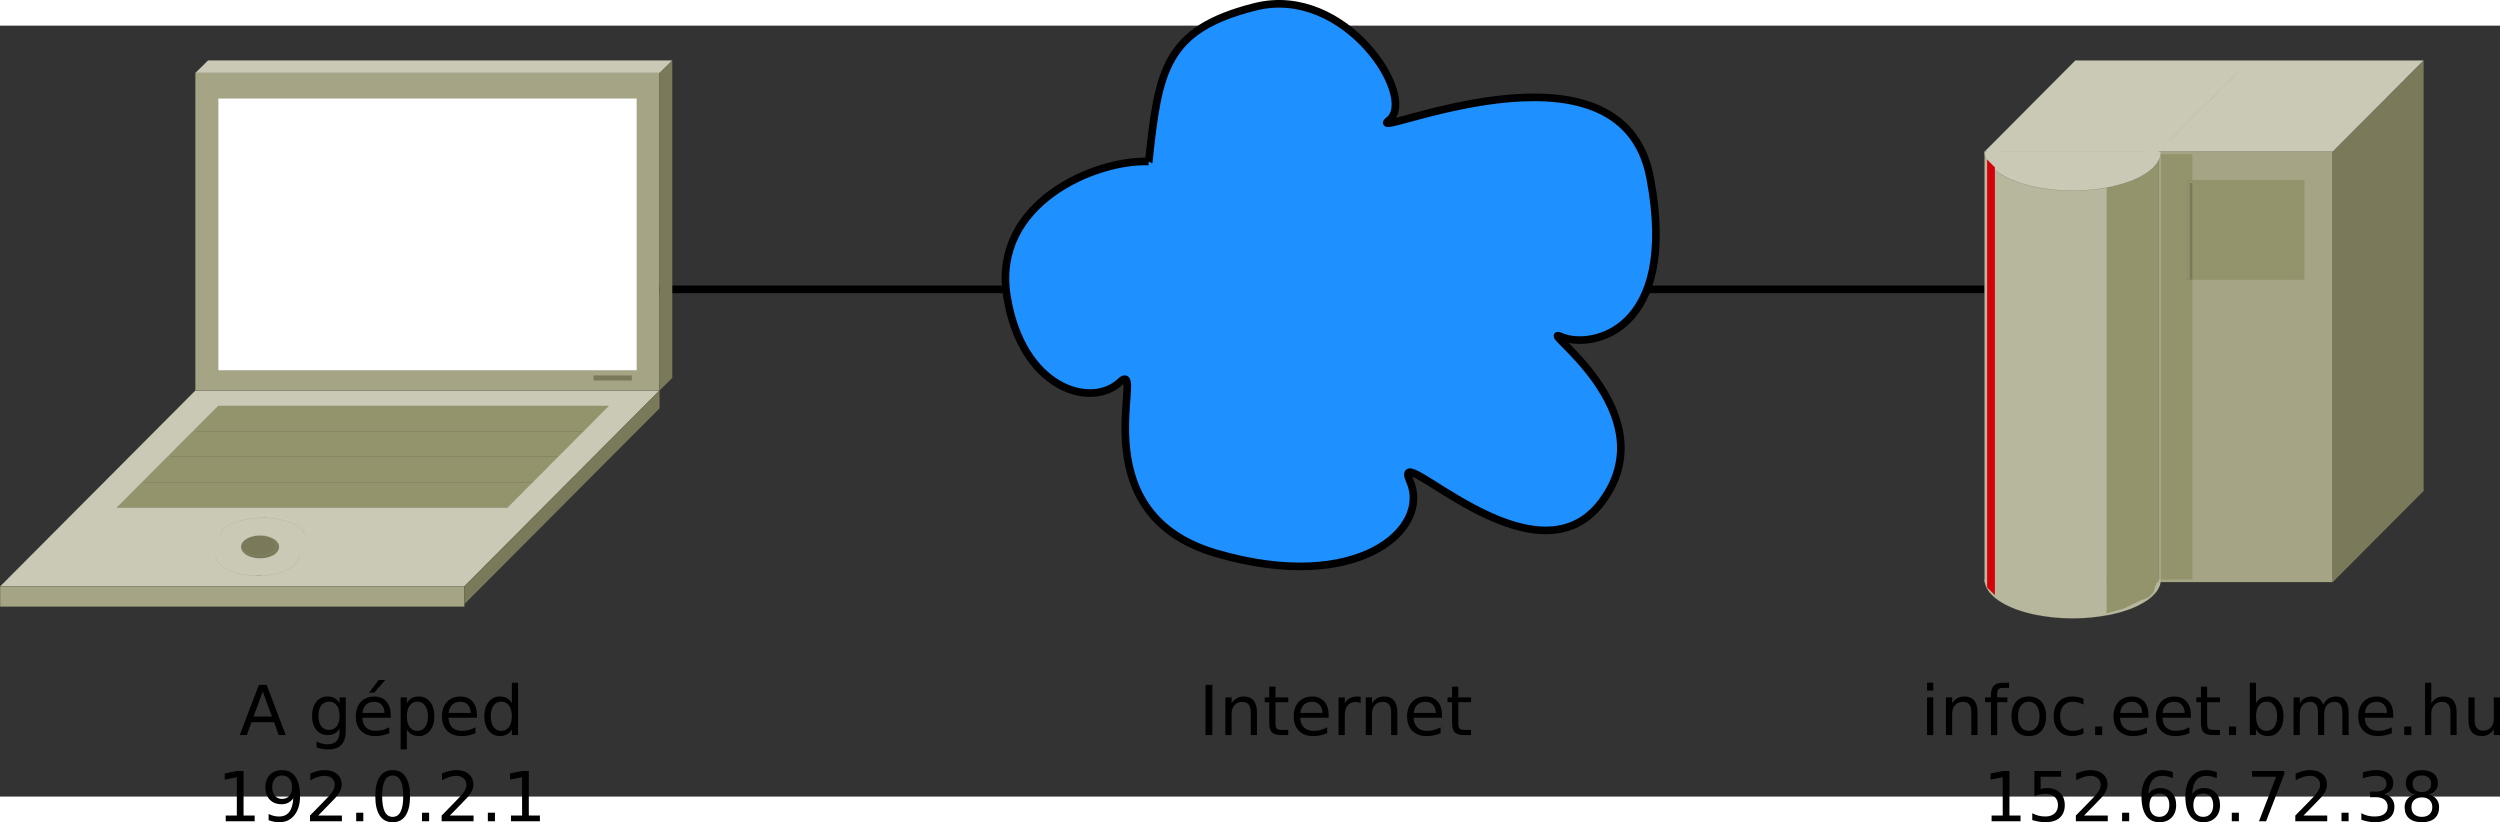<?xml version="1.0" encoding="UTF-8" standalone="no"?>
<!-- Created with Inkscape (http://www.inkscape.org/) -->
<svg id="svg2" xmlns:rdf="http://www.w3.org/1999/02/22-rdf-syntax-ns#" xmlns="http://www.w3.org/2000/svg" height="383.48" width="1166" version="1.1" xmlns:cc="http://creativecommons.org/ns#" xmlns:dc="http://purl.org/dc/elements/1.1/" viewBox="279 80 655.124 202.023">
 <rect x="279" y="80" width="655.124" height="202.023" fill="#333333" stroke="none"/>
 <g id="text4">
  <path id="path3054" style="" d="m347.85 254.5-2.417 6.553h4.842l-2.425-6.553m-1.005-1.755h2.02l5.018 13.167h-1.852l-1.199-3.378h-5.936l-1.199 3.378h-1.879l5.027-13.167"/>
  <path id="path3056" style="" d="m367.98 260.86c0-1.176-0.244-2.087-0.732-2.734-0.482-0.647-1.161-0.97-2.037-0.97-0.87 0-1.549 0.323-2.037 0.97-0.482 0.647-0.723 1.558-0.723 2.734 0 1.17 0.241 2.078 0.723 2.725 0.488 0.647 1.167 0.97 2.037 0.97 0.876 0 1.555-0.323 2.037-0.97 0.488-0.647 0.732-1.555 0.732-2.725m1.623 3.828c-0 1.682-0.373 2.931-1.12 3.748-0.747 0.823-1.89 1.235-3.431 1.235-0.57-0-1.108-0.044-1.614-0.132-0.506-0.082-0.997-0.212-1.473-0.388v-1.579c0.476 0.259 0.947 0.45 1.411 0.573 0.464 0.123 0.938 0.185 1.42 0.185 1.064 0 1.861-0.279 2.39-0.838 0.529-0.553 0.794-1.391 0.794-2.514v-0.803c-0.335 0.582-0.764 1.017-1.288 1.305-0.523 0.288-1.149 0.432-1.879 0.432-1.211 0-2.187-0.462-2.928-1.385-0.741-0.923-1.111-2.146-1.111-3.669 0-1.529 0.37-2.755 1.111-3.678 0.741-0.923 1.717-1.385 2.928-1.385 0.729 0 1.355 0.144 1.879 0.432 0.523 0.288 0.952 0.723 1.288 1.305v-1.499h1.623v8.652"/>
  <path id="path3058" style="" d="m381.39 260.57v0.794h-7.461c0.071 1.117 0.406 1.97 1.005 2.558 0.606 0.582 1.446 0.873 2.522 0.873 0.623 0 1.226-0.076 1.808-0.229 0.588-0.153 1.17-0.382 1.746-0.688v1.535c-0.582 0.247-1.179 0.435-1.79 0.564-0.611 0.129-1.232 0.194-1.861 0.194-1.576 0-2.825-0.459-3.748-1.376-0.917-0.917-1.376-2.158-1.376-3.722 0-1.617 0.435-2.899 1.305-3.845 0.876-0.952 2.055-1.429 3.537-1.429 1.329 0 2.378 0.429 3.148 1.288 0.776 0.853 1.164 2.014 1.164 3.484m-1.623-0.476c-0.012-0.888-0.262-1.596-0.75-2.126-0.482-0.529-1.123-0.794-1.923-0.794-0.905 0-1.632 0.256-2.178 0.767-0.541 0.512-0.853 1.232-0.935 2.161l5.786-0.009m-1.561-8.625h1.755l-2.875 3.316h-1.349l2.469-3.316"/>
  <path id="path3060" style="" d="m385.62 264.43v5.239h-1.632v-13.635h1.632v1.499c0.341-0.588 0.77-1.023 1.288-1.305 0.523-0.288 1.147-0.432 1.87-0.432 1.199 0 2.172 0.476 2.919 1.429 0.753 0.953 1.129 2.205 1.129 3.757-0 1.552-0.376 2.805-1.129 3.757-0.747 0.953-1.72 1.429-2.919 1.429-0.723 0-1.346-0.141-1.87-0.423-0.517-0.288-0.947-0.726-1.288-1.314m5.521-3.448c-0-1.194-0.247-2.128-0.741-2.805-0.488-0.682-1.161-1.023-2.02-1.023-0.858 0-1.535 0.341-2.029 1.023-0.488 0.676-0.732 1.611-0.732 2.805s0.244 2.131 0.732 2.813c0.494 0.676 1.17 1.014 2.029 1.014 0.858 0 1.532-0.338 2.02-1.014 0.494-0.682 0.741-1.62 0.741-2.813"/>
  <path id="path3062" style="" d="m403.97 260.57v0.794h-7.461c0.07 1.117 0.406 1.97 1.005 2.558 0.606 0.582 1.446 0.873 2.522 0.873 0.623 0 1.226-0.076 1.808-0.229 0.588-0.153 1.17-0.382 1.746-0.688v1.535c-0.582 0.247-1.179 0.435-1.79 0.564-0.611 0.129-1.232 0.194-1.861 0.194-1.576 0-2.825-0.459-3.748-1.376-0.917-0.917-1.376-2.158-1.376-3.722-0-1.617 0.435-2.899 1.305-3.845 0.876-0.952 2.055-1.429 3.537-1.429 1.329 0 2.378 0.429 3.148 1.288 0.776 0.853 1.164 2.014 1.164 3.484m-1.623-0.476c-0.012-0.888-0.262-1.596-0.75-2.126-0.482-0.529-1.123-0.794-1.923-0.794-0.905 0-1.632 0.256-2.178 0.767-0.541 0.512-0.853 1.232-0.935 2.161l5.786-0.009"/>
  <path id="path3064" style="" d="m413.13 257.53v-5.345h1.623v13.723h-1.623v-1.482c-0.341 0.588-0.773 1.026-1.296 1.314-0.517 0.282-1.141 0.423-1.87 0.423-1.194 0-2.167-0.476-2.919-1.429-0.747-0.952-1.12-2.205-1.12-3.757 0-1.552 0.373-2.805 1.12-3.757 0.753-0.952 1.726-1.429 2.919-1.429 0.729 0 1.352 0.144 1.87 0.432 0.523 0.282 0.955 0.717 1.296 1.305m-5.53 3.448c0 1.194 0.244 2.131 0.732 2.813 0.494 0.676 1.17 1.014 2.029 1.014 0.858 0 1.535-0.338 2.029-1.014 0.494-0.682 0.741-1.62 0.741-2.813-0-1.194-0.247-2.128-0.741-2.805-0.494-0.682-1.17-1.023-2.029-1.023-0.858 0-1.535 0.341-2.029 1.023-0.488 0.676-0.732 1.611-0.732 2.805"/>
  <path id="path3066" style="" d="m338.15 286.99h2.91v-10.045l-3.166 0.635v-1.623l3.148-0.635h1.782v11.668h2.91v1.499h-7.585v-1.499"/>
  <path id="path3068" style="" d="m349.39 288.22v-1.623c0.447 0.212 0.9 0.373 1.358 0.485 0.459 0.112 0.908 0.168 1.349 0.168 1.176 0 2.073-0.394 2.69-1.182 0.623-0.794 0.979-1.996 1.067-3.607-0.341 0.506-0.773 0.894-1.296 1.164-0.523 0.27-1.102 0.406-1.737 0.406-1.317 0-2.361-0.397-3.131-1.191-0.764-0.8-1.147-1.89-1.147-3.272 0-1.352 0.4-2.437 1.199-3.254 0.8-0.817 1.864-1.226 3.193-1.226 1.523 0 2.684 0.585 3.484 1.755 0.805 1.164 1.208 2.857 1.208 5.08-0 2.075-0.494 3.734-1.482 4.974-0.982 1.235-2.305 1.852-3.969 1.852-0.447-0-0.9-0.044-1.358-0.132-0.459-0.088-0.935-0.22-1.429-0.397m3.545-5.583c0.8 0 1.432-0.273 1.896-0.82 0.47-0.547 0.706-1.296 0.706-2.249 0-0.947-0.235-1.693-0.706-2.24-0.465-0.553-1.097-0.829-1.896-0.829-0.8 0-1.435 0.276-1.905 0.829-0.464 0.547-0.697 1.294-0.697 2.24-0 0.953 0.232 1.702 0.697 2.249 0.47 0.547 1.105 0.82 1.905 0.82"/>
  <path id="path3070" style="" d="m362.38 286.99h6.218v1.499h-8.361v-1.499c0.676-0.7 1.596-1.637 2.76-2.813 1.17-1.182 1.905-1.943 2.205-2.284 0.57-0.641 0.967-1.182 1.191-1.623 0.229-0.447 0.344-0.885 0.344-1.314-0-0.7-0.247-1.27-0.741-1.711-0.488-0.441-1.126-0.661-1.914-0.661-0.559 0-1.149 0.097-1.773 0.291-0.617 0.194-1.279 0.488-1.984 0.882v-1.799c0.717-0.288 1.388-0.506 2.011-0.653 0.623-0.147 1.194-0.22 1.711-0.22 1.364 0 2.452 0.341 3.263 1.023 0.811 0.682 1.217 1.593 1.217 2.734-0 0.541-0.103 1.055-0.309 1.543-0.2 0.482-0.567 1.052-1.102 1.711-0.147 0.171-0.614 0.664-1.402 1.482-0.788 0.811-1.899 1.949-3.334 3.413"/>
  <path id="path3072" style="" d="m372.34 286.25h1.861v2.24h-1.861v-2.24"/>
  <path id="path3074" style="" d="m381.9 276.5c-0.917 0-1.608 0.453-2.073 1.358-0.459 0.9-0.688 2.255-0.688 4.066 0 1.805 0.229 3.16 0.688 4.066 0.464 0.9 1.155 1.349 2.073 1.349 0.923 0 1.614-0.45 2.073-1.349 0.464-0.905 0.697-2.261 0.697-4.066 0-1.811-0.232-3.166-0.697-4.066-0.459-0.905-1.149-1.358-2.073-1.358m0-1.411c1.476 0 2.602 0.585 3.378 1.755 0.782 1.164 1.173 2.857 1.173 5.08-0 2.217-0.391 3.91-1.173 5.08-0.776 1.164-1.902 1.746-3.378 1.746-1.476-0-2.605-0.582-3.387-1.746-0.776-1.17-1.164-2.863-1.164-5.08 0-2.223 0.388-3.916 1.164-5.08 0.782-1.17 1.911-1.755 3.387-1.755"/>
  <path id="path3076" style="" d="m389.59 286.25h1.861v2.24h-1.861v-2.24"/>
  <path id="path3078" style="" d="m396.88 286.99h6.218v1.499h-8.361v-1.499c0.676-0.7 1.596-1.637 2.76-2.813 1.17-1.182 1.905-1.943 2.205-2.284 0.57-0.641 0.967-1.182 1.191-1.623 0.229-0.447 0.344-0.885 0.344-1.314-0-0.7-0.247-1.27-0.741-1.711-0.488-0.441-1.126-0.661-1.914-0.661-0.559 0-1.149 0.097-1.773 0.291-0.617 0.194-1.279 0.488-1.984 0.882v-1.799c0.717-0.288 1.388-0.506 2.011-0.653 0.623-0.147 1.194-0.22 1.711-0.22 1.364 0 2.452 0.341 3.263 1.023 0.811 0.682 1.217 1.593 1.217 2.734-0 0.541-0.103 1.055-0.309 1.543-0.2 0.482-0.567 1.052-1.102 1.711-0.147 0.171-0.614 0.664-1.402 1.482-0.788 0.811-1.899 1.949-3.334 3.413"/>
  <path id="path3080" style="" d="m406.84 286.25h1.861v2.24h-1.861v-2.24"/>
  <path id="path3082" style="" d="m412.9 286.99h2.91v-10.045l-3.166 0.635v-1.623l3.148-0.635h1.782v11.668h2.91v1.499h-7.585v-1.499"/>
 </g>
 <g id="text10">
  <path id="path3085" style="" d="m783.99 256.03h1.623v9.878h-1.623v-9.878m0-3.845h1.623v2.055h-1.623v-2.055"/>
  <path id="path3087" style="" d="m797.21 259.95v5.962h-1.623v-5.909c-0-0.935-0.182-1.635-0.547-2.099-0.365-0.464-0.911-0.697-1.64-0.697-0.876 0-1.567 0.279-2.073 0.838-0.506 0.559-0.758 1.32-0.758 2.284v5.583h-1.632v-9.878h1.632v1.535c0.388-0.594 0.844-1.038 1.367-1.332 0.529-0.294 1.138-0.441 1.826-0.441 1.135 0 1.993 0.353 2.575 1.058 0.582 0.7 0.873 1.732 0.873 3.096"/>
  <path id="path3089" style="" d="m805.47 252.19v1.349h-1.552c-0.582 0-0.988 0.118-1.217 0.353-0.223 0.235-0.335 0.659-0.335 1.27v0.873h2.672v1.261h-2.672v8.617h-1.632v-8.617h-1.552v-1.261h1.552v-0.688c0-1.099 0.256-1.899 0.767-2.399 0.512-0.506 1.323-0.758 2.434-0.758h1.535"/>
  <path id="path3091" style="" d="m810.64 257.17c-0.87 0-1.558 0.341-2.064 1.023-0.506 0.676-0.758 1.605-0.758 2.787s0.25 2.114 0.75 2.796c0.506 0.676 1.196 1.014 2.073 1.014 0.864 0 1.549-0.341 2.055-1.023 0.506-0.682 0.758-1.611 0.758-2.787-0-1.17-0.253-2.096-0.758-2.778-0.506-0.688-1.191-1.032-2.055-1.032m0-1.376c1.411 0 2.519 0.459 3.325 1.376 0.805 0.917 1.208 2.187 1.208 3.81-0 1.617-0.403 2.887-1.208 3.81-0.806 0.917-1.914 1.376-3.325 1.376-1.417 0-2.528-0.459-3.334-1.376-0.8-0.923-1.199-2.193-1.199-3.81 0-1.623 0.4-2.893 1.199-3.81 0.805-0.917 1.917-1.376 3.334-1.376"/>
  <path id="path3093" style="" d="m824.97 256.41v1.517c-0.459-0.253-0.92-0.441-1.385-0.564-0.459-0.129-0.923-0.194-1.393-0.194-1.052 0-1.87 0.335-2.452 1.005-0.582 0.664-0.873 1.599-0.873 2.805s0.291 2.143 0.873 2.813c0.582 0.664 1.399 0.997 2.452 0.997 0.47 0 0.935-0.062 1.393-0.185 0.464-0.129 0.926-0.32 1.385-0.573v1.499c-0.453 0.212-0.923 0.37-1.411 0.476-0.482 0.106-0.997 0.159-1.543 0.159-1.488 0-2.669-0.467-3.545-1.402-0.876-0.935-1.314-2.196-1.314-3.784 0-1.611 0.441-2.878 1.323-3.801 0.888-0.923 2.102-1.385 3.642-1.385 0.5 0 0.988 0.053 1.464 0.159 0.476 0.1 0.938 0.253 1.385 0.459"/>
  <path id="path3095" style="" d="m828.03 263.67h1.861v2.24h-1.861v-2.24"/>
  <path id="path3097" style="" d="m842 260.57v0.794h-7.461c0.07 1.117 0.406 1.97 1.005 2.558 0.606 0.582 1.446 0.873 2.522 0.873 0.623 0 1.226-0.076 1.808-0.229 0.588-0.153 1.17-0.382 1.746-0.688v1.535c-0.582 0.247-1.179 0.435-1.79 0.564-0.611 0.129-1.232 0.194-1.861 0.194-1.576 0-2.825-0.459-3.748-1.376-0.917-0.917-1.376-2.158-1.376-3.722 0-1.617 0.435-2.899 1.305-3.845 0.876-0.952 2.055-1.429 3.537-1.429 1.329 0 2.378 0.429 3.148 1.288 0.776 0.853 1.164 2.014 1.164 3.484m-1.623-0.476c-0.012-0.888-0.262-1.596-0.75-2.126-0.482-0.529-1.123-0.794-1.923-0.794-0.905 0-1.632 0.256-2.178 0.767-0.541 0.512-0.853 1.232-0.935 2.161l5.785-0.009"/>
  <path id="path3099" style="" d="m853.12 260.57v0.794h-7.461c0.071 1.117 0.406 1.97 1.005 2.558 0.606 0.582 1.446 0.873 2.522 0.873 0.623 0 1.226-0.076 1.808-0.229 0.588-0.153 1.17-0.382 1.746-0.688v1.535c-0.582 0.247-1.179 0.435-1.79 0.564-0.611 0.129-1.232 0.194-1.861 0.194-1.576 0-2.825-0.459-3.748-1.376-0.917-0.917-1.376-2.158-1.376-3.722 0-1.617 0.435-2.899 1.305-3.845 0.876-0.952 2.055-1.429 3.537-1.429 1.329 0 2.378 0.429 3.148 1.288 0.776 0.853 1.164 2.014 1.164 3.484m-1.623-0.476c-0.012-0.888-0.262-1.596-0.75-2.126-0.482-0.529-1.123-0.794-1.923-0.794-0.905 0-1.632 0.256-2.178 0.767-0.541 0.512-0.853 1.232-0.935 2.161l5.786-0.009"/>
  <path id="path3101" style="" d="m857.39 253.23v2.805h3.343v1.261h-3.343v5.362c0 0.806 0.109 1.323 0.326 1.552 0.223 0.229 0.673 0.344 1.349 0.344h1.667v1.358h-1.667c-1.252 0-2.117-0.232-2.593-0.697-0.476-0.47-0.714-1.323-0.714-2.558v-5.362h-1.191v-1.261h1.191v-2.805h1.632"/>
  <path id="path3103" style="" d="m863.1 263.67h1.861v2.24h-1.861v-2.24"/>
  <path id="path3105" style="" d="m875.71 260.98c0-1.194-0.247-2.128-0.741-2.805-0.488-0.682-1.161-1.023-2.02-1.023-0.858 0-1.535 0.341-2.029 1.023-0.488 0.676-0.732 1.611-0.732 2.805s0.244 2.131 0.732 2.813c0.494 0.676 1.17 1.014 2.029 1.014 0.858 0 1.532-0.338 2.02-1.014 0.494-0.682 0.741-1.62 0.741-2.813m-5.521-3.448c0.341-0.588 0.77-1.023 1.288-1.305 0.523-0.288 1.147-0.432 1.87-0.432 1.199 0 2.172 0.476 2.919 1.429 0.753 0.953 1.129 2.205 1.129 3.757-0 1.552-0.376 2.805-1.129 3.757-0.747 0.953-1.72 1.429-2.919 1.429-0.723 0-1.346-0.141-1.87-0.423-0.517-0.288-0.947-0.726-1.288-1.314v1.482h-1.632v-13.723h1.632v5.345"/>
  <path id="path3107" style="" d="m887.78 257.93c0.406-0.729 0.891-1.267 1.455-1.614 0.564-0.347 1.229-0.52 1.993-0.52 1.029 0 1.823 0.362 2.381 1.085 0.559 0.717 0.838 1.74 0.838 3.069v5.962h-1.632v-5.909c-0-0.947-0.168-1.649-0.503-2.108-0.335-0.459-0.847-0.688-1.535-0.688-0.841 0-1.505 0.279-1.993 0.838-0.488 0.559-0.732 1.32-0.732 2.284v5.583h-1.632v-5.909c-0-0.952-0.168-1.655-0.503-2.108-0.335-0.459-0.853-0.688-1.552-0.688-0.829 0-1.488 0.282-1.976 0.847-0.488 0.559-0.732 1.317-0.732 2.275v5.583h-1.632v-9.878h1.632v1.535c0.37-0.606 0.814-1.052 1.332-1.341 0.517-0.288 1.132-0.432 1.843-0.432 0.717 0 1.326 0.182 1.826 0.547 0.506 0.365 0.879 0.894 1.12 1.587"/>
  <path id="path3109" style="" d="m906.14 260.57v0.794h-7.461c0.071 1.117 0.406 1.97 1.005 2.558 0.606 0.582 1.446 0.873 2.522 0.873 0.623 0 1.226-0.076 1.808-0.229 0.588-0.153 1.17-0.382 1.746-0.688v1.535c-0.582 0.247-1.179 0.435-1.79 0.564-0.611 0.129-1.232 0.194-1.861 0.194-1.576 0-2.825-0.459-3.748-1.376-0.917-0.917-1.376-2.158-1.376-3.722 0-1.617 0.435-2.899 1.305-3.845 0.876-0.952 2.055-1.429 3.537-1.429 1.329 0 2.378 0.429 3.148 1.288 0.776 0.853 1.164 2.014 1.164 3.484m-1.623-0.476c-0.012-0.888-0.262-1.596-0.75-2.126-0.482-0.529-1.123-0.794-1.923-0.794-0.905 0-1.632 0.256-2.178 0.767-0.541 0.512-0.853 1.232-0.935 2.161l5.786-0.009"/>
  <path id="path3111" style="" d="m909.03 263.67h1.861v2.24h-1.861v-2.24"/>
  <path id="path3113" style="" d="m922.76 259.95v5.962h-1.623v-5.909c-0-0.935-0.182-1.635-0.547-2.099-0.365-0.464-0.911-0.697-1.64-0.697-0.876 0-1.567 0.279-2.073 0.838-0.506 0.559-0.758 1.32-0.758 2.284v5.583h-1.632v-13.723h1.632v5.38c0.388-0.594 0.844-1.038 1.367-1.332 0.529-0.294 1.138-0.441 1.826-0.441 1.135 0 1.993 0.353 2.575 1.058 0.582 0.7 0.873 1.732 0.873 3.096"/>
  <path id="path3115" style="" d="m925.85 262.01v-5.98h1.623v5.918c-0 0.935 0.182 1.637 0.547 2.108 0.365 0.464 0.911 0.697 1.64 0.697 0.876 0 1.567-0.279 2.073-0.838 0.512-0.559 0.767-1.32 0.767-2.284v-5.6h1.623v9.878h-1.623v-1.517c-0.394 0.6-0.853 1.047-1.376 1.341-0.517 0.288-1.12 0.432-1.808 0.432-1.135 0-1.996-0.353-2.584-1.058-0.588-0.706-0.882-1.737-0.882-3.096m4.083-6.218"/>
  <path id="path3117" style="" d="m800.9 286.99h2.91v-10.045l-3.166 0.635v-1.623l3.148-0.635h1.782v11.668h2.91v1.499h-7.585v-1.499"/>
  <path id="path3119" style="" d="m812.11 275.32h6.994v1.499h-5.362v3.228c0.259-0.088 0.517-0.153 0.776-0.194 0.259-0.047 0.517-0.071 0.776-0.071 1.47 0 2.634 0.403 3.493 1.208 0.858 0.806 1.288 1.896 1.288 3.272-0 1.417-0.441 2.519-1.323 3.307-0.882 0.782-2.126 1.173-3.731 1.173-0.553-0-1.117-0.047-1.693-0.141-0.57-0.094-1.161-0.235-1.773-0.423v-1.79c0.529 0.288 1.076 0.503 1.64 0.644 0.564 0.141 1.161 0.212 1.79 0.212 1.017 0 1.823-0.268 2.417-0.803 0.594-0.535 0.891-1.261 0.891-2.178-0-0.917-0.297-1.643-0.891-2.178-0.594-0.535-1.399-0.803-2.417-0.803-0.476 0-0.953 0.053-1.429 0.159-0.47 0.106-0.953 0.27-1.446 0.494v-6.615"/>
  <path id="path3121" style="" d="m825.12 286.99h6.218v1.499h-8.361v-1.499c0.676-0.7 1.596-1.637 2.76-2.813 1.17-1.182 1.905-1.943 2.205-2.284 0.57-0.641 0.967-1.182 1.191-1.623 0.229-0.447 0.344-0.885 0.344-1.314-0-0.7-0.247-1.27-0.741-1.711-0.488-0.441-1.126-0.661-1.914-0.661-0.559 0-1.149 0.097-1.773 0.291-0.617 0.194-1.279 0.488-1.984 0.882v-1.799c0.717-0.288 1.388-0.506 2.011-0.653 0.623-0.147 1.194-0.22 1.711-0.22 1.364 0 2.452 0.341 3.263 1.023 0.811 0.682 1.217 1.593 1.217 2.734-0 0.541-0.103 1.055-0.309 1.543-0.2 0.482-0.567 1.052-1.102 1.711-0.147 0.171-0.614 0.664-1.402 1.482-0.788 0.811-1.899 1.949-3.334 3.413"/>
  <path id="path3123" style="" d="m835.09 286.25h1.861v2.24h-1.861v-2.24"/>
  <path id="path3125" style="" d="m844.87 281.2c-0.8 0-1.435 0.273-1.905 0.82-0.465 0.547-0.697 1.296-0.697 2.249 0 0.947 0.232 1.696 0.697 2.249 0.47 0.547 1.105 0.82 1.905 0.82 0.8 0 1.432-0.273 1.896-0.82 0.47-0.553 0.706-1.302 0.706-2.249-0-0.952-0.235-1.702-0.706-2.249-0.465-0.547-1.097-0.82-1.896-0.82m3.537-5.583v1.623c-0.447-0.212-0.9-0.373-1.358-0.485-0.453-0.112-0.903-0.168-1.349-0.168-1.176 0-2.075 0.397-2.699 1.191-0.617 0.794-0.97 1.993-1.058 3.598 0.347-0.512 0.782-0.903 1.305-1.173 0.523-0.276 1.099-0.414 1.729-0.415 1.323 0 2.366 0.403 3.131 1.208 0.77 0.8 1.155 1.89 1.155 3.272-0 1.352-0.4 2.437-1.199 3.254-0.8 0.817-1.864 1.226-3.193 1.226-1.523-0-2.687-0.582-3.493-1.746-0.806-1.17-1.208-2.863-1.208-5.08-0-2.081 0.494-3.739 1.482-4.974 0.988-1.241 2.314-1.861 3.978-1.861 0.447 0 0.897 0.044 1.349 0.132 0.459 0.088 0.935 0.221 1.429 0.397"/>
  <path id="path3127" style="" d="m856.37 281.2c-0.8 0-1.435 0.273-1.905 0.82-0.465 0.547-0.697 1.296-0.697 2.249 0 0.947 0.232 1.696 0.697 2.249 0.47 0.547 1.105 0.82 1.905 0.82 0.8 0 1.432-0.273 1.896-0.82 0.47-0.553 0.706-1.302 0.706-2.249-0-0.952-0.235-1.702-0.706-2.249-0.464-0.547-1.097-0.82-1.896-0.82m3.537-5.583v1.623c-0.447-0.212-0.9-0.373-1.358-0.485-0.453-0.112-0.903-0.168-1.349-0.168-1.176 0-2.075 0.397-2.699 1.191-0.617 0.794-0.97 1.993-1.058 3.598 0.347-0.512 0.782-0.903 1.305-1.173 0.523-0.276 1.099-0.414 1.729-0.415 1.323 0 2.366 0.403 3.131 1.208 0.77 0.8 1.155 1.89 1.155 3.272-0 1.352-0.4 2.437-1.199 3.254-0.8 0.817-1.864 1.226-3.193 1.226-1.523-0-2.687-0.582-3.493-1.746-0.806-1.17-1.208-2.863-1.208-5.08 0-2.081 0.494-3.739 1.482-4.974 0.988-1.241 2.314-1.861 3.978-1.861 0.447 0 0.897 0.044 1.349 0.132 0.459 0.088 0.935 0.221 1.429 0.397"/>
  <path id="path3129" style="" d="m863.84 286.25h1.861v2.24h-1.861v-2.24"/>
  <path id="path3131" style="" d="m869.14 275.32h8.467v0.758l-4.78 12.409h-1.861l4.498-11.668h-6.324v-1.499"/>
  <path id="path3133" style="" d="m882.63 286.99h6.218v1.499h-8.361v-1.499c0.676-0.7 1.596-1.637 2.76-2.813 1.17-1.182 1.905-1.943 2.205-2.284 0.57-0.641 0.967-1.182 1.191-1.623 0.229-0.447 0.344-0.885 0.344-1.314-0-0.7-0.247-1.27-0.741-1.711-0.488-0.441-1.126-0.661-1.914-0.661-0.559 0-1.149 0.097-1.773 0.291-0.617 0.194-1.279 0.488-1.984 0.882v-1.799c0.717-0.288 1.388-0.506 2.011-0.653 0.623-0.147 1.194-0.22 1.711-0.22 1.364 0 2.452 0.341 3.263 1.023 0.811 0.682 1.217 1.593 1.217 2.734-0 0.541-0.103 1.055-0.309 1.543-0.2 0.482-0.567 1.052-1.102 1.711-0.147 0.171-0.614 0.664-1.402 1.482-0.788 0.811-1.899 1.949-3.334 3.413"/>
  <path id="path3135" style="" d="m892.59 286.25h1.861v2.24h-1.861v-2.24"/>
  <path id="path3137" style="" d="m903.74 281.39c0.853 0.182 1.517 0.562 1.993 1.138 0.482 0.576 0.723 1.288 0.723 2.134-0 1.299-0.447 2.305-1.341 3.016-0.894 0.711-2.164 1.067-3.81 1.067-0.553-0-1.123-0.056-1.711-0.168-0.582-0.106-1.185-0.268-1.808-0.485v-1.72c0.494 0.288 1.035 0.506 1.623 0.653 0.588 0.147 1.202 0.22 1.843 0.22 1.117 0 1.967-0.22 2.549-0.661 0.588-0.441 0.882-1.082 0.882-1.923-0-0.776-0.273-1.382-0.82-1.817-0.541-0.441-1.296-0.661-2.267-0.661h-1.535v-1.464h1.605c0.876 0 1.546-0.173 2.011-0.52 0.464-0.353 0.697-0.858 0.697-1.517-0-0.676-0.241-1.194-0.723-1.552-0.476-0.365-1.161-0.547-2.055-0.547-0.488 0-1.011 0.053-1.57 0.159-0.559 0.106-1.173 0.27-1.843 0.494v-1.587c0.676-0.188 1.308-0.329 1.896-0.423 0.594-0.094 1.152-0.141 1.676-0.141 1.352 0 2.422 0.309 3.21 0.926 0.788 0.612 1.182 1.44 1.182 2.487-0 0.729-0.209 1.346-0.626 1.852-0.417 0.5-1.011 0.847-1.782 1.041"/>
  <path id="path3139" style="" d="m913.65 282.24c-0.847 0-1.514 0.226-2.002 0.679-0.482 0.453-0.723 1.076-0.723 1.87 0 0.794 0.241 1.417 0.723 1.87 0.488 0.453 1.155 0.679 2.002 0.679 0.847 0 1.514-0.226 2.002-0.679 0.488-0.459 0.732-1.082 0.732-1.87-0-0.794-0.244-1.417-0.732-1.87-0.482-0.453-1.149-0.679-2.002-0.679m-1.782-0.758c-0.764-0.188-1.361-0.544-1.79-1.067-0.423-0.523-0.635-1.161-0.635-1.914 0-1.052 0.373-1.884 1.12-2.496 0.753-0.611 1.782-0.917 3.087-0.917 1.311 0 2.34 0.306 3.087 0.917 0.747 0.612 1.12 1.444 1.12 2.496-0 0.753-0.215 1.391-0.644 1.914-0.423 0.523-1.014 0.879-1.773 1.067 0.858 0.2 1.526 0.591 2.002 1.173 0.482 0.582 0.723 1.294 0.723 2.134-0 1.276-0.391 2.255-1.173 2.937-0.776 0.682-1.89 1.023-3.343 1.023-1.452-0-2.569-0.341-3.351-1.023-0.776-0.682-1.164-1.661-1.164-2.937 0-0.841 0.241-1.552 0.723-2.134 0.482-0.582 1.152-0.973 2.011-1.173m-0.653-2.813c0 0.682 0.212 1.214 0.635 1.596 0.429 0.382 1.029 0.573 1.799 0.573 0.764 0 1.361-0.191 1.79-0.573 0.435-0.382 0.653-0.914 0.653-1.596-0-0.682-0.218-1.214-0.653-1.596-0.429-0.382-1.026-0.573-1.79-0.573-0.77 0-1.37 0.191-1.799 0.573-0.423 0.382-0.635 0.914-0.635 1.596"/>
 </g>
 <path id="line16" d="m439.04 149.11h360" stroke="#000" stroke-width="2" fill="none"/>
 <g id="g18" transform="translate(-.965 -10.887)">
  <path id="path20" d="m580.99 126.49c-13.944-0.541-40.986 10.81-37.183 35.135 3.803 24.324 21.972 29.729 29.577 22.702 7.606-7.027-11.831 34.054 25.352 44.865s56.197-6.486 50.704-18.919c-5.492-12.432 32.536 29.189 50.282 5.406 17.747-23.784-18.169-46.487-10.563-43.243 7.606 3.243 30.845-1.082 23.239-41.622-7.605-40.541-76.056-9.189-68.45-15.135 7.605-5.946-11.409-35.676-35.071-29.73s-25.34 16.736-27.875 40.52l-0.012 0.021z" fill="#1e90ff"/>
  <path id="path22" d="m580.99 126.49c-13.944-0.541-40.986 10.81-37.183 35.135 3.803 24.324 21.972 29.729 29.577 22.702 7.606-7.027-11.831 34.054 25.352 44.865s56.197-6.486 50.704-18.919c-5.492-12.432 32.536 29.189 50.282 5.406 17.747-23.784-18.169-46.487-10.563-43.243 7.606 3.243 30.845-1.082 23.239-41.622-7.605-40.541-76.056-9.189-68.45-15.135 7.605-5.946-11.409-35.676-35.071-29.73s-25.34 16.736-27.875 40.52l-0.012 0.021" stroke="#000" stroke-width="2" fill="none"/>
 </g>
 <g id="text28">
  <path id="path3144" style="" d="m594.91 252.75h1.782v13.167h-1.782v-13.167"/>
  <path id="path3146" style="" d="m608.38 259.95v5.962h-1.623v-5.909c-0-0.935-0.182-1.635-0.547-2.099-0.365-0.464-0.911-0.697-1.64-0.697-0.876 0-1.567 0.279-2.073 0.838-0.506 0.559-0.758 1.32-0.758 2.284v5.583h-1.632v-9.878h1.632v1.535c0.388-0.594 0.844-1.038 1.367-1.332 0.529-0.294 1.138-0.441 1.826-0.441 1.135 0 1.993 0.353 2.575 1.058 0.582 0.7 0.873 1.732 0.873 3.096"/>
  <path id="path3148" style="" d="m613.24 253.23v2.805h3.343v1.261h-3.343v5.362c0 0.806 0.109 1.323 0.326 1.552 0.223 0.229 0.673 0.344 1.349 0.344h1.667v1.358h-1.667c-1.252 0-2.117-0.232-2.593-0.697-0.476-0.47-0.714-1.323-0.714-2.558v-5.362h-1.191v-1.261h1.191v-2.805h1.632"/>
  <path id="path3150" style="" d="m627.17 260.57v0.794h-7.461c0.071 1.117 0.406 1.97 1.005 2.558 0.606 0.582 1.446 0.873 2.522 0.873 0.623 0 1.226-0.076 1.808-0.229 0.588-0.153 1.17-0.382 1.746-0.688v1.535c-0.582 0.247-1.179 0.435-1.79 0.564-0.611 0.129-1.232 0.194-1.861 0.194-1.576 0-2.825-0.459-3.748-1.376-0.917-0.917-1.376-2.158-1.376-3.722 0-1.617 0.435-2.899 1.305-3.845 0.876-0.952 2.055-1.429 3.537-1.429 1.329 0 2.378 0.429 3.148 1.288 0.776 0.853 1.164 2.014 1.164 3.484m-1.623-0.476c-0.012-0.888-0.262-1.596-0.75-2.126-0.482-0.529-1.123-0.794-1.923-0.794-0.905 0-1.632 0.256-2.178 0.767-0.541 0.512-0.853 1.232-0.935 2.161l5.786-0.009"/>
  <path id="path3152" style="" d="m635.56 257.55c-0.182-0.106-0.382-0.182-0.6-0.229-0.212-0.053-0.447-0.079-0.706-0.079-0.917 0-1.623 0.3-2.117 0.9-0.488 0.594-0.732 1.449-0.732 2.566v5.204h-1.632v-9.878h1.632v1.535c0.341-0.6 0.785-1.044 1.332-1.332 0.547-0.294 1.211-0.441 1.993-0.441 0.112 0 0.235 0.009 0.37 0.026 0.135 0.012 0.285 0.032 0.45 0.062l0.009 1.667"/>
  <path id="path3154" style="" d="m645.17 259.95v5.962h-1.623v-5.909c0-0.935-0.182-1.635-0.547-2.099-0.365-0.464-0.911-0.697-1.64-0.697-0.876 0-1.567 0.279-2.073 0.838-0.506 0.559-0.758 1.32-0.758 2.284v5.583h-1.632v-9.878h1.632v1.535c0.388-0.594 0.844-1.038 1.367-1.332 0.529-0.294 1.138-0.441 1.826-0.441 1.135 0 1.993 0.353 2.575 1.058 0.582 0.7 0.873 1.732 0.873 3.096"/>
  <path id="path3156" style="" d="m656.88 260.57v0.794h-7.461c0.07 1.117 0.406 1.97 1.005 2.558 0.606 0.582 1.446 0.873 2.522 0.873 0.623 0 1.226-0.076 1.808-0.229 0.588-0.153 1.17-0.382 1.746-0.688v1.535c-0.582 0.247-1.179 0.435-1.79 0.564-0.611 0.129-1.232 0.194-1.861 0.194-1.576 0-2.825-0.459-3.748-1.376-0.917-0.917-1.376-2.158-1.376-3.722-0-1.617 0.435-2.899 1.305-3.845 0.876-0.952 2.055-1.429 3.537-1.429 1.329 0 2.378 0.429 3.148 1.288 0.776 0.853 1.164 2.014 1.164 3.484m-1.623-0.476c-0.012-0.888-0.262-1.596-0.75-2.126-0.482-0.529-1.123-0.794-1.923-0.794-0.905 0-1.632 0.256-2.178 0.767-0.541 0.512-0.853 1.232-0.935 2.161l5.786-0.009"/>
  <path id="path3158" style="" d="m661.15 253.23v2.805h3.343v1.261h-3.343v5.362c0 0.806 0.109 1.323 0.326 1.552 0.223 0.229 0.673 0.344 1.349 0.344h1.667v1.358h-1.667c-1.252 0-2.117-0.232-2.593-0.697-0.476-0.47-0.714-1.323-0.714-2.558v-5.362h-1.191v-1.261h1.191v-2.805h1.632"/>
 </g>
 <g id="g32" transform="translate(-.965 -10.887)">
  <path id="path34" d="m331.15 186.5h121.65l-51.15 51.324h-121.65l51.151-51.324z" fill="#c9c9b6"/>
  <path id="path36" d="m331.15 186.5h121.65l-51.15 51.324h-121.65l51.151-51.324" stroke="#494936" stroke-width=".02" fill="none"/>
  <path id="path38" d="m335.82 229.16v0.273l0.05 0.224 0.074 0.298 0.1 0.298 0.149 0.224 0.174 0.273 0.223 0.248 0.224 0.224 0.223 0.273 0.298 0.274 0.299 0.223 0.323 0.199 0.372 0.199 0.348 0.223 0.447 0.174 0.398 0.224 0.447 0.174 0.497 0.174 0.496 0.149 0.472 0.149 0.522 0.149 0.522 0.149 0.546 0.074 0.597 0.1 0.571 0.049 0.596 0.1 0.547 0.074 0.621 0.075 0.621 0.025 0.596 0.024h0.596" stroke="#dbdbce" stroke-width=".02" fill="none"/>
  <path id="path40" d="m346.45 234.47h0.596l0.571-0.024 0.572-0.05 0.596-0.075 0.596-0.049 0.547-0.1 0.546-0.049 0.572-0.125 0.521-0.124 0.547-0.149 0.472-0.149 0.497-0.149 0.472-0.174 0.447-0.174 0.397-0.174 0.423-0.198 0.397-0.224 0.348-0.199 0.348-0.248 0.298-0.249 0.273-0.248 0.224-0.224 0.248-0.273 0.199-0.273 0.149-0.224 0.174-0.273 0.074-0.323 0.075-0.273 0.074-0.249 0.025-0.273" stroke="#dbdbce" stroke-width=".02" fill="none"/>
  <path id="path42" d="m349.09 219.19h-0.621l-0.596 0.025h-0.621l-0.547 0.05-0.596 0.074-0.596 0.05-0.572 0.05-0.596 0.124-0.522 0.099-0.521 0.075-0.522 0.124-0.522 0.149-0.472 0.124-0.447 0.149-0.447 0.199-0.497 0.149-0.348 0.174-0.397 0.149-0.373 0.199-0.298 0.223-0.323 0.199-0.273 0.174-0.273 0.224-0.199 0.223-0.199 0.249-0.199 0.223-0.099 0.199-0.124 0.248-0.075 0.199-0.025 0.273-0.024 0.199" stroke="#dbdbce" stroke-width=".02" fill="none"/>
  <path id="path44" d="m359.02 223.79v-0.223l-0.025-0.249-0.099-0.223-0.1-0.274-0.124-0.198-0.199-0.274-0.198-0.198-0.199-0.249-0.298-0.174-0.224-0.248-0.298-0.199-0.397-0.174-0.323-0.248-0.373-0.124-0.397-0.199-0.448-0.199-0.472-0.149-0.472-0.149-0.472-0.124-0.496-0.1-0.522-0.124-0.547-0.124-0.521-0.075-0.547-0.099-0.546-0.05-0.572-0.074-0.596-0.05h-0.621l-0.596-0.025h-0.572" stroke="#dbdbce" stroke-width=".02" fill="none"/>
  <path id="path46" d="m280 243.14h121.65v-5.316h-121.65v5.316z" fill="#a5a585"/>
  <path id="path48" d="m280 243.14h121.65v-5.316h-121.65v5.316" stroke="#494936" stroke-width=".02" fill="none"/>
  <path id="path50" d="m331.15 186.5h121.65v-83.223h-121.65v83.223z" fill="#a5a585"/>
  <path id="path52" d="m331.15 186.5h121.65v-83.223h-121.65v83.223" stroke="#494936" stroke-width=".02" fill="none"/>
  <path id="path54" d="m456.13 183.22v-83.222l-3.329 3.279v83.223l3.329-3.28z" fill="#7a7a5a"/>
  <path id="path56" d="m456.13 183.22v-83.222l-3.329 3.279v83.223l3.329-3.28" stroke="#494936" stroke-width=".02" fill="none"/>
  <path id="path58" d="m337.16 181.21h109.68v-71.248h-109.68v71.248z" fill="#fff"/>
  <path id="path60" d="m337.16 181.21h109.68v-71.248h-109.68v71.248" stroke="#494936" stroke-width=".02" fill="none"/>
  <path id="path62" d="m337.16 190.53h102.33l-26.582 26.656h-102.33l26.582-26.656z" fill="#93936c"/>
  <path id="path64" d="m337.16 190.53h102.33l-26.582 26.656h-102.33l26.582-26.656" stroke="#494936" stroke-width=".02" fill="none"/>
  <path id="path66" d="m353.09 227.47v-0.149l-0.025-0.149-0.025-0.149-0.075-0.174-0.024-0.149-0.1-0.124-0.049-0.15-0.125-0.099-0.124-0.149-0.074-0.149-0.125-0.124-0.149-0.124-0.149-0.15-0.174-0.124-0.149-0.074-0.174-0.124-0.198-0.1-0.224-0.074-0.174-0.125-0.223-0.049-0.224-0.1-0.199-0.049-0.248-0.075-0.224-0.05-0.273-0.049-0.224-0.075-0.248-0.025h-0.224l-0.248-0.024h-0.298-0.199-0.273-0.273l-0.224 0.024h-0.248l-0.224 0.025-0.273 0.075-0.224 0.049-0.248 0.05-0.224 0.075-0.223 0.049-0.199 0.1-0.249 0.049-0.174 0.125-0.198 0.074-0.199 0.1-0.174 0.124-0.149 0.074-0.174 0.124-0.149 0.15-0.124 0.124-0.174 0.124-0.075 0.149-0.149 0.149-0.074 0.099-0.075 0.15-0.074 0.124-0.05 0.149-0.025 0.174-0.049 0.149-0.05 0.149v0.149 0.174l0.05 0.149 0.049 0.149 0.025 0.149 0.05 0.149 0.074 0.124 0.075 0.174 0.074 0.124 0.149 0.149 0.075 0.1 0.174 0.149 0.124 0.124 0.149 0.149 0.174 0.099 0.149 0.1 0.174 0.124 0.199 0.099 0.198 0.075 0.174 0.124 0.249 0.05 0.199 0.099 0.223 0.05 0.224 0.074 0.248 0.05 0.224 0.05 0.273 0.049 0.224 0.05h0.248 0.224l0.273 0.025h0.273 0.199l0.298-0.025h0.248 0.224l0.248-0.05 0.224-0.049 0.273-0.05 0.224-0.05 0.248-0.074 0.199-0.05 0.224-0.099 0.223-0.05 0.174-0.124 0.224-0.075 0.198-0.099 0.174-0.124 0.149-0.1 0.174-0.099 0.149-0.149 0.149-0.124 0.125-0.149 0.074-0.1 0.124-0.149 0.125-0.124 0.049-0.174 0.1-0.124 0.024-0.149 0.075-0.149 0.025-0.149 0.025-0.149v-0.174z" fill="#7a7a5a"/>
  <path id="path68" d="m352.44 227.17v-0.149l-0.025-0.149v-0.125l-0.075-0.099-0.049-0.199-0.025-0.074-0.124-0.149-0.1-0.149-0.074-0.1-0.1-0.099-0.149-0.099-0.124-0.174-0.149-0.1-0.149-0.074-0.124-0.124-0.199-0.1-0.149-0.05-0.174-0.124-0.174-0.049-0.223-0.1-0.199-0.049-0.224-0.05-0.198-0.075-0.224-0.049-0.224-0.025-0.248-0.075-0.199-0.025-0.273-0.024h-0.199-0.248-0.224-0.248-0.224-0.248l-0.199 0.024-0.248 0.025-0.199 0.075-0.273 0.025-0.199 0.049-0.174 0.075-0.248 0.05-0.199 0.049-0.249 0.1-0.124 0.049-0.223 0.124-0.15 0.05-0.173 0.1-0.149 0.124-0.15 0.074-0.149 0.1-0.124 0.174-0.124 0.099-0.099 0.099-0.125 0.1-0.049 0.149-0.1 0.149-0.049 0.074-0.05 0.199-0.05 0.099-0.025 0.125-0.024 0.149v0.149 0.124l0.024 0.149 0.025 0.149 0.05 0.075 0.05 0.149 0.049 0.149 0.1 0.124 0.049 0.124 0.125 0.149 0.099 0.075 0.124 0.124 0.124 0.124 0.149 0.124 0.15 0.075 0.149 0.124 0.173 0.075 0.15 0.099 0.223 0.099 0.124 0.05 0.249 0.099 0.199 0.075 0.248 0.025 0.174 0.074 0.199 0.05 0.273 0.025 0.199 0.074 0.248 0.05h0.199 0.248 0.224 0.248 0.224 0.248 0.199 0.273l0.199-0.05 0.248-0.074 0.224-0.025 0.224-0.05 0.198-0.074 0.224-0.025 0.199-0.075 0.223-0.099 0.174-0.05 0.174-0.099 0.149-0.099 0.199-0.075 0.124-0.124 0.149-0.075 0.149-0.124 0.124-0.124 0.149-0.124 0.1-0.075 0.074-0.149 0.1-0.124 0.124-0.124 0.025-0.149 0.049-0.149 0.075-0.075v-0.149l0.025-0.149v-0.124" stroke="#dbdbce" stroke-width=".02" fill="none"/>
  <path id="path70" d="m336.52 229.8v0.298l0.049 0.224 0.1 0.273 0.074 0.298 0.149 0.249 0.149 0.223 0.224 0.273 0.224 0.274 0.248 0.223 0.248 0.249 0.323 0.223 0.298 0.249 0.398 0.198 0.373 0.199 0.397 0.174 0.422 0.224 0.472 0.174 0.423 0.173 0.546 0.149 0.497 0.15 0.522 0.173 0.521 0.125 0.547 0.074 0.547 0.1 0.596 0.099 0.571 0.05 0.572 0.099 0.596 0.05 0.621 0.024h0.596 0.596" stroke="#626248" stroke-width=".02" fill="none"/>
  <path id="path72" d="m347.08 235.09h0.621 0.571l0.621-0.049 0.547-0.075 0.571-0.049 0.596-0.05 0.522-0.099 0.571-0.125 0.497-0.124 0.547-0.099 0.522-0.149 0.472-0.149 0.472-0.174 0.447-0.224 0.447-0.174 0.372-0.198 0.398-0.199 0.348-0.249 0.323-0.198 0.323-0.274 0.273-0.198 0.273-0.249 0.224-0.298 0.149-0.273 0.223-0.224 0.1-0.298 0.124-0.273 0.099-0.298v-0.224l0.05-0.298" stroke="#626248" stroke-width=".02" fill="none"/>
  <path id="path74" d="m349.73 219.84h-0.571l-0.597 0.025h-0.596l-0.596 0.05-0.621 0.074-0.596 0.025-0.522 0.099-0.596 0.075-0.547 0.149-0.522 0.05-0.521 0.149-0.497 0.099-0.497 0.174-0.447 0.149-0.447 0.149-0.472 0.149-0.373 0.174-0.397 0.174-0.348 0.224-0.323 0.198-0.298 0.174-0.298 0.249-0.299 0.174-0.173 0.198-0.199 0.274-0.174 0.198-0.149 0.249-0.099 0.198-0.075 0.224-0.025 0.273-0.025 0.249" stroke="#626248" stroke-width=".02" fill="none"/>
  <path id="path76" d="m359.72 224.49-0.05-0.274-0.025-0.248-0.05-0.224-0.124-0.248-0.149-0.224-0.174-0.248-0.199-0.199-0.223-0.223-0.249-0.249-0.298-0.198-0.298-0.224-0.323-0.199-0.397-0.174-0.348-0.174-0.422-0.173-0.398-0.199-0.447-0.149-0.472-0.124-0.522-0.15-0.497-0.099-0.496-0.149-0.522-0.099-0.547-0.1-0.596-0.099-0.522-0.05-0.571-0.074-0.596-0.05h-0.621l-0.547-0.025h-0.621" stroke="#626248" stroke-width=".02" fill="none"/>
  <path id="path78" d="m452.8 191.17-51.15 51.325v-4.671l51.15-51.324v4.67z" fill="#7a7a5a"/>
  <path id="path80" d="m452.8 191.17-51.15 51.325v-4.671l51.15-51.324v4.67" stroke="#494936" stroke-width=".02" fill="none"/>
  <path id="path82" d="m435.54 182.58v1.267h9.962v-1.267h-9.962z" fill="#7a7a5a"/>
  <path id="path84" d="m435.54 182.58v1.267h9.962v-1.267h-9.962" stroke="#494936" stroke-width=".02" fill="none"/>
  <path id="path86" d="m432.81 197.18h-101.66" stroke="#000" stroke-width=".02" fill="none"/>
  <path id="path88" d="m426.2 203.87h-101.66" stroke="#000" stroke-width=".02" fill="none"/>
  <path id="path90" d="m419.56 210.52h-101.68" stroke="#000" stroke-width=".02" fill="none"/>
  <path id="path92" d="m334.48 100h121.65l-3.329 3.279h-121.65l3.329-3.279z" fill="#c9c9b6"/>
  <path id="path94" d="m334.48 100h121.65l-3.329 3.279h-121.65l3.329-3.279" stroke="#494936" stroke-width=".02" fill="none"/>
 </g>
 <g id="g96" transform="translate(-.965 -10.887)">
  <path id="path98" d="m800 236.71v-112.8h45.613v112.8h-45.613z" fill="#b7b79d"/>
  <path id="path100" d="m800 236.71v-112.8h45.613v112.8h-45.613" stroke="#494936" stroke-width=".02" fill="none"/>
  <path id="path102" d="m845.61 236.71v-112.8h45.649v112.8h-45.649z" fill="#a5a585"/>
  <path id="path104" d="m845.61 236.71v-112.8h45.649v112.8h-45.649" stroke="#494936" stroke-width=".02" fill="none"/>
  <path id="path106" d="m915.09 212.8v-112.8l-23.824 23.914v112.8l23.824-23.914z" fill="#7a7a5a"/>
  <path id="path108" d="m915.09 212.8v-112.8l-23.824 23.914v112.8l23.824-23.914" stroke="#494936" stroke-width=".02" fill="none"/>
  <path id="path110" d="m823.8 100-23.8 23.91h91.262l23.824-23.914h-91.281z" fill="#c9c9b6"/>
  <path id="path112" d="m823.8 100-23.8 23.91h91.262l23.824-23.914h-91.281" stroke="#494936" stroke-width=".02" fill="none"/>
  <path id="path114" d="m866.73 102.72-18.376 18.448" stroke="#7a7a5a" stroke-width=".02" fill="none"/>
  <path id="path116" d="m823.12 236h-23.115l0.018 0.508 0.091 0.509 0.145 0.526 0.2 0.509 0.29 0.49 0.309 0.526 0.381 0.491 0.436 0.454 0.472 0.472 0.545 0.472 0.599 0.454 0.654 0.417 0.69 0.418 0.745 0.418 0.78 0.381 0.817 0.363 0.89 0.363 0.908 0.309 0.926 0.309 0.999 0.29 0.999 0.254 1.035 0.255 1.071 0.199 1.089 0.182 1.09 0.182 1.144 0.127 1.126 0.145 1.162 0.073 1.18 0.072 1.162 0.037 1.162 0.018 1.162-0.018 1.162-0.037 1.163-0.072 1.162-0.073 1.144-0.145 1.125-0.127 1.09-0.182 1.108-0.182 1.071-0.199 1.035-0.255 1.017-0.254 0.98-0.29 0.944-0.309 0.908-0.309 0.854-0.363 0.853-0.363 0.745-0.381 0.762-0.418 0.708-0.418 0.636-0.417 0.599-0.454 0.545-0.472 0.454-0.472 0.436-0.454 0.399-0.491 0.309-0.526 0.272-0.49 0.218-0.509 0.127-0.526 0.109-0.509 0.037-0.508h-23.134z" fill="#b7b79d"/>
  <path id="path118" d="m800 236 0.018 0.508 0.091 0.509 0.145 0.526 0.2 0.509 0.29 0.49 0.309 0.526 0.381 0.491 0.436 0.454 0.472 0.472 0.545 0.472 0.599 0.454 0.654 0.417 0.69 0.418 0.745 0.418 0.798 0.381 0.836 0.363 0.853 0.363 0.908 0.309 0.944 0.309 0.981 0.29 1.017 0.254 1.017 0.255 1.071 0.199 1.089 0.182 1.108 0.182 1.144 0.127 1.108 0.145 1.162 0.073 1.18 0.072 1.162 0.037 1.199 0.018 1.143-0.018 1.181-0.037 1.144-0.072 1.18-0.073 1.108-0.145 1.125-0.127 1.126-0.182 1.09-0.182 1.071-0.199 1.017-0.255 1.017-0.254 0.98-0.29 0.944-0.309 0.908-0.309 0.908-0.363 0.799-0.363 0.781-0.381 0.744-0.418 0.709-0.418 0.635-0.417 0.599-0.454 0.563-0.472 0.472-0.472 0.436-0.454 0.363-0.491 0.309-0.526 0.291-0.49 0.199-0.509 0.127-0.526 0.128-0.509 0.018-0.508" stroke="#494936" stroke-width=".02" fill="none"/>
  <path id="path120" d="m832.01 132.81v5.465 6.156 7.517 7.518 17.068 17.777 8.225 8.19 6.845 6.156 5.465 4.086 2.07 1.362h13.6v-112.13h-0.672l0.672 0.708v0.672l-2.016 2.052-3.45 2.052-4.049 1.362-4.085 1.38z" fill="#93936c"/>
  <path id="path122" d="m832.01 244.9 4.757-1.362 4.086-2.033 2.033-0.709 1.38-1.361 0.672-2.052 0.672-1.362h-1.344-1.38-2.033-4.086-4.757v2.742 2.742 1.361 1.362 0.672z" fill="#93936c"/>
  <path id="path124" d="m802.03 122.55-2.034 2.034h45.613v-2.034h-43.579z" fill="#c9c9b6"/>
  <path id="path126" d="m823.12 123.9h-23.115l0.018 0.49 0.091 0.545 0.145 0.508 0.2 0.527 0.29 0.49 0.309 0.509 0.381 0.49 0.436 0.472 0.472 0.454 0.545 0.472 0.599 0.454 0.654 0.418 0.69 0.417 0.745 0.418 0.78 0.381 0.817 0.363 0.89 0.345 0.908 0.327 0.926 0.309 0.999 0.272 0.999 0.273 1.035 0.254 1.071 0.218 1.089 0.163 1.09 0.2 1.144 0.127 1.126 0.127 1.162 0.073 1.18 0.072 1.162 0.037 1.162 0.018 1.162-0.018 1.162-0.037 1.163-0.072 1.162-0.073 1.144-0.127 1.125-0.127 1.09-0.2 1.108-0.163 1.071-0.218 1.035-0.254 1.017-0.273 0.98-0.272 0.944-0.309 0.908-0.327 0.854-0.345 0.853-0.363 0.745-0.381 0.762-0.418 0.708-0.417 0.636-0.418 0.599-0.454 0.545-0.472 0.454-0.454 0.436-0.472 0.399-0.49 0.309-0.509 0.272-0.49 0.218-0.527 0.127-0.508 0.109-0.545 0.037-0.49h-23.134z" fill="#c9c9b6"/>
  <path id="path128" d="m800 123.9 0.018 0.49 0.091 0.545 0.145 0.508 0.2 0.527 0.29 0.49 0.309 0.509 0.381 0.49 0.436 0.472 0.472 0.454 0.545 0.472 0.599 0.454 0.654 0.418 0.69 0.417 0.745 0.418 0.798 0.381 0.836 0.363 0.853 0.345 0.908 0.327 0.944 0.309 0.981 0.272 1.017 0.273 1.017 0.254 1.071 0.218 1.089 0.163 1.108 0.2 1.144 0.127 1.108 0.127 1.162 0.073 1.18 0.072 1.162 0.037 1.199 0.018 1.143-0.018 1.181-0.037 1.144-0.072 1.18-0.073 1.108-0.127 1.125-0.127 1.126-0.2 1.09-0.163 1.071-0.218 1.017-0.254 1.017-0.273 0.98-0.272 0.944-0.309 0.908-0.327 0.908-0.345 0.799-0.363 0.781-0.381 0.744-0.418 0.709-0.417 0.635-0.418 0.599-0.454 0.563-0.472 0.472-0.454 0.436-0.472 0.363-0.49 0.309-0.509 0.291-0.49 0.199-0.527 0.127-0.508 0.128-0.545 0.018-0.49" stroke="#494936" stroke-width=".02" fill="none"/>
  <path id="path130" d="m804.09 123.91h37.441" stroke="#7a7a5a" stroke-width=".02" fill="none"/>
  <path id="path132" d="m846.3 236.02v-111.44h8.189v111.44h-8.189z" fill="#93936c"/>
  <path id="path134" d="m853.11 157.4v-25.966h30.651v25.966h-30.651z" fill="#93936c"/>
  <path id="path136" d="m853.11 157.4v-25.966h30.651v25.966h-30.651" stroke="#494936" stroke-width=".02" fill="none"/>
  <path id="path138" d="m853.78 157.4v-25.258h0.708v25.258h-0.708z" fill="#7a7a5a"/>
  <path id="path140" d="m800.69 125.97 2.034 2.052v112.11l-2.034-2.034v-112.13z" fill="#d4000a"/>
  <path id="path142" d="m800 123.9 0.018 0.49 0.091 0.545 0.145 0.508 0.2 0.527 0.29 0.49 0.309 0.509 0.381 0.49 0.436 0.472 0.472 0.454 0.545 0.472 0.599 0.454 0.654 0.418 0.69 0.417 0.745 0.418 0.798 0.381 0.836 0.363 0.853 0.345 0.908 0.327 0.944 0.309 0.981 0.272 1.017 0.273 1.017 0.254 1.071 0.218 1.089 0.163 1.108 0.2 1.144 0.127 1.108 0.127 1.162 0.073 1.18 0.072 1.162 0.037 1.199 0.018 1.143-0.018 1.181-0.037 1.144-0.072 1.18-0.073 1.108-0.127 1.125-0.127 1.126-0.2 1.09-0.163 1.071-0.218 1.017-0.254 1.017-0.273 0.98-0.272 0.944-0.309 0.908-0.327 0.908-0.345 0.799-0.363 0.781-0.381 0.744-0.418 0.709-0.417 0.635-0.418 0.599-0.454 0.563-0.472 0.472-0.454 0.436-0.472 0.363-0.49 0.309-0.509 0.291-0.49 0.199-0.527 0.127-0.508 0.128-0.545 0.018-0.49" stroke="#494936" stroke-width=".02" fill="none"/>
  <path id="path144" d="m800 236.31 0.018 0.491 0.073 0.49 0.163 0.508 0.2 0.472 0.236 0.491 0.309 0.49 0.363 0.454 0.454 0.472 0.417 0.436 0.545 0.472 0.563 0.418 0.654 0.399 0.672 0.418 0.726 0.381 0.781 0.363 0.799 0.363 0.817 0.345 0.908 0.327 0.944 0.291 0.944 0.29 1.017 0.254 0.999 0.237 1.035 0.199 1.089 0.2 1.09 0.163 1.107 0.146 1.126 0.145 1.126 0.073 1.162 0.072 1.162 0.055 1.199 0.018h1.107l1.162-0.018 1.162-0.055 1.163-0.072 1.143-0.109 1.09-0.127 1.108-0.146 1.107-0.181 1.072-0.182 1.035-0.236 0.998-0.236 1.017-0.254 0.926-0.291 0.944-0.308 0.872-0.309 0.835-0.345 0.799-0.345 0.763-0.4 0.708-0.381 0.672-0.418 0.635-0.417 0.581-0.436 0.509-0.436 0.472-0.472 0.381-0.454 0.345-0.472 0.309-0.472 0.254-0.49 0.182-0.491 0.145-0.49 0.055-0.49 0.018-0.509" stroke="#494936" stroke-width=".02" fill="none"/>
 </g>
</svg>
